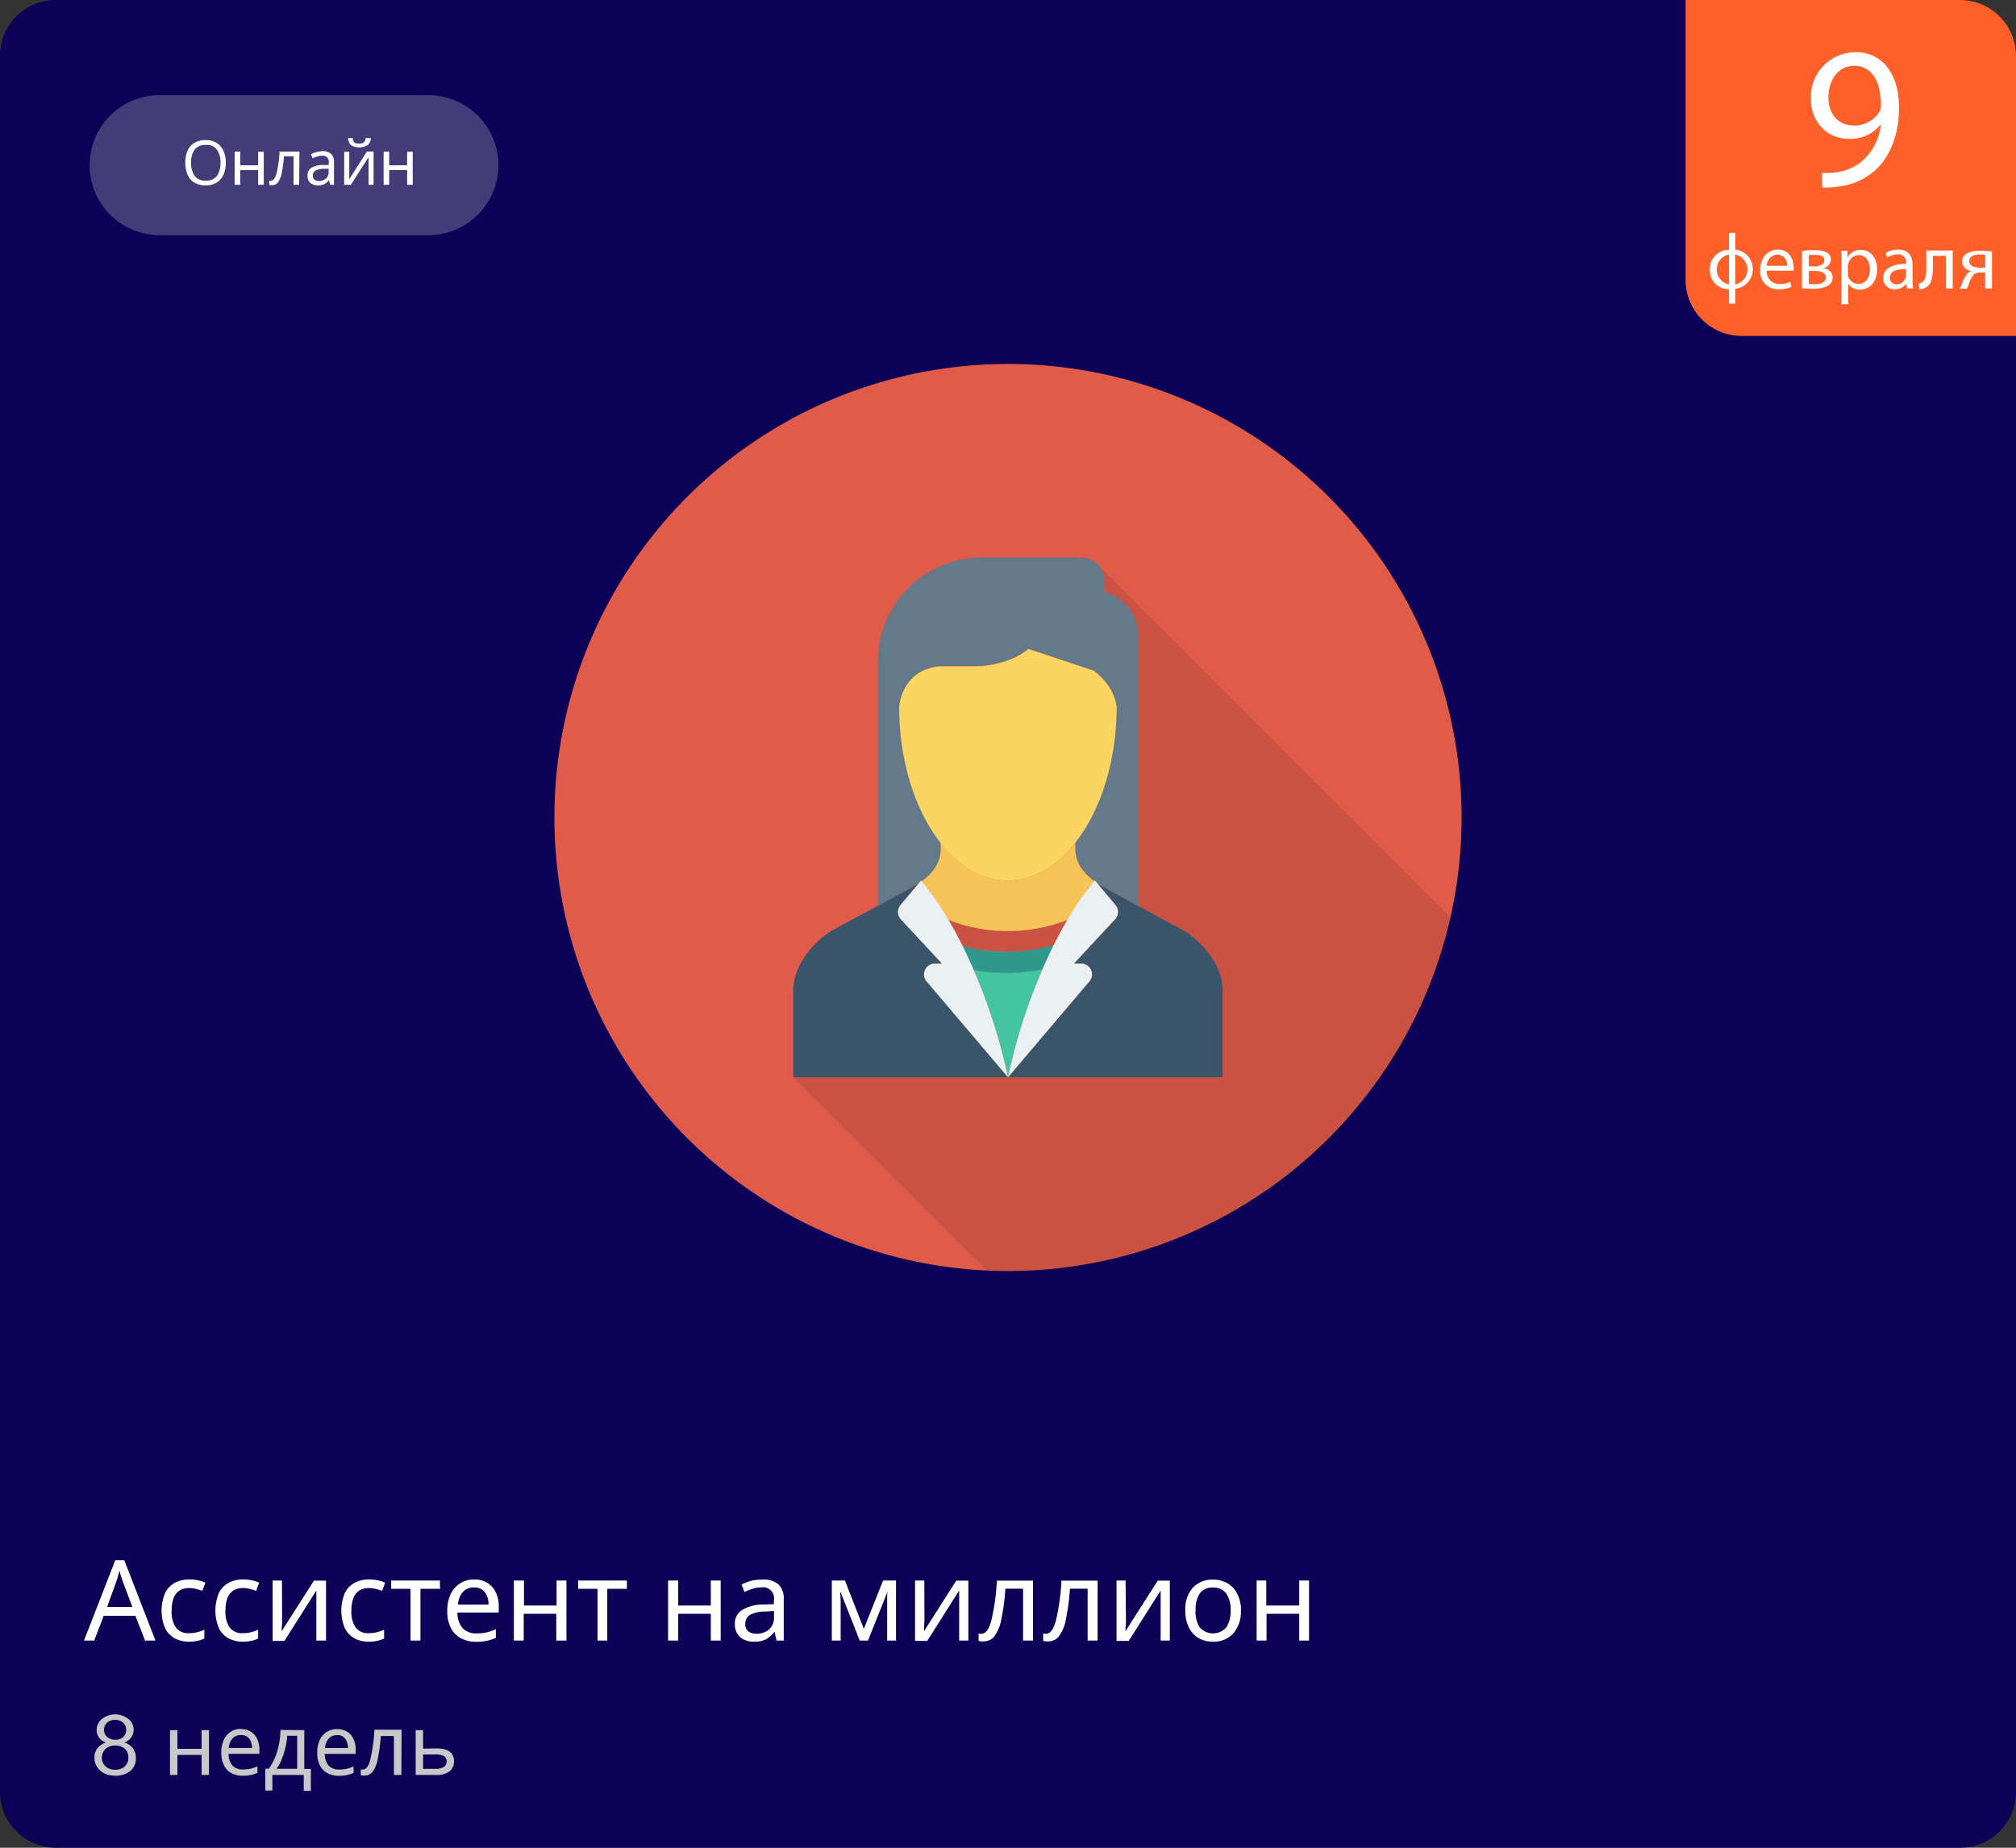 <?xml version="1.0" encoding="UTF-8"?> <svg xmlns="http://www.w3.org/2000/svg" id="Слой_1" data-name="Слой 1" viewBox="0 0 360 330"><rect x="0" y="0" width="360" height="330" fill="#333333" stroke="none"/> <defs> <style>.cls-1{fill:none;}.cls-2{fill:#0c0057;}.cls-3{fill:#ff6029;}.cls-4,.cls-6{fill:#c8c8c8;}.cls-4{fill-opacity:0.3;}.cls-5{fill:#fff;}.cls-7{fill:#e05b49;}.cls-8{opacity:0.1;isolation:isolate;}.cls-9{fill:#64798a;}.cls-10{fill:#f6c358;}.cls-11{fill:#fcd462;}.cls-12{fill:#44c4a1;}.cls-13{fill:#31978c;}.cls-14{fill:#3a556a;}.cls-15{fill:#ebf0f3;}</style> </defs> <rect class="cls-1" width="360" height="330"></rect> <path class="cls-2" d="M350,0H10A10,10,0,0,0,0,10V320a10,10,0,0,0,10,10H350a10,10,0,0,0,10-10V10A10,10,0,0,0,350,0Z" transform="translate(0 0)"></path> <path class="cls-3" d="M350,0a10,10,0,0,1,10,10V60H311a10,10,0,0,1-10-10V0Z" transform="translate(0 0)"></path> <path class="cls-4" d="M76.5,17h-48a12.5,12.5,0,0,0,0,25h48a12.5,12.5,0,0,0,0-25Z" transform="translate(0 0)"></path> <path class="cls-5" d="M25.9,293l-1.72-4.42H18.52L16.82,293H15l5.58-14.34H22.2L27.76,293ZM22,282.66a4,4,0,0,0-.2-.58c-.09-.28-.19-.57-.28-.86s-.15-.54-.2-.7c-.09.41-.2.82-.32,1.22s-.22.69-.3.92L19.12,287h4.52ZM33.77,293.2a5.35,5.35,0,0,1-2.54-.58,4.2,4.2,0,0,1-1.74-1.8,8.2,8.2,0,0,1,0-6.34,4.17,4.17,0,0,1,1.78-1.82,5.51,5.51,0,0,1,2.58-.58,7,7,0,0,1,1.58.18,5.44,5.44,0,0,1,1.24.4l-.54,1.46a11.1,11.1,0,0,0-1.12-.34,4.82,4.82,0,0,0-1.2-.16c-2.1,0-3.16,1.35-3.16,4.06a5,5,0,0,0,.76,3,2.72,2.72,0,0,0,2.3,1,5.69,5.69,0,0,0,1.54-.18,7.61,7.61,0,0,0,1.24-.44v1.56a4.28,4.28,0,0,1-1.2.42A6.49,6.49,0,0,1,33.77,293.2Zm9.61,0a5.35,5.35,0,0,1-2.54-.58,4.2,4.2,0,0,1-1.74-1.8,8.2,8.2,0,0,1,0-6.34,4.17,4.17,0,0,1,1.78-1.82,5.51,5.51,0,0,1,2.58-.58,7,7,0,0,1,1.58.18,5.44,5.44,0,0,1,1.24.4l-.54,1.46a11.1,11.1,0,0,0-1.12-.34,4.82,4.82,0,0,0-1.2-.16c-2.1,0-3.16,1.35-3.16,4.06a5,5,0,0,0,.76,3,2.72,2.72,0,0,0,2.3,1,5.69,5.69,0,0,0,1.54-.18,7.61,7.61,0,0,0,1.24-.44v1.56a4.28,4.28,0,0,1-1.2.42A6.49,6.49,0,0,1,43.38,293.2Zm7-4.38v.72a5.6,5.6,0,0,1-.06,1,3.22,3.22,0,0,0,0,.76l5.74-9h2.16V293H56.49v-8.94l-5.7,9h-2.1V282.28h1.66Zm15.49,4.38a5.35,5.35,0,0,1-2.54-.58,4.2,4.2,0,0,1-1.74-1.8,8.2,8.2,0,0,1,0-6.34,4.17,4.17,0,0,1,1.78-1.82,5.51,5.51,0,0,1,2.58-.58,7,7,0,0,1,1.58.18,5.44,5.44,0,0,1,1.24.4l-.54,1.46a11.1,11.1,0,0,0-1.12-.34,4.82,4.82,0,0,0-1.2-.16c-2.1,0-3.16,1.35-3.16,4.06a5,5,0,0,0,.76,3,2.72,2.72,0,0,0,2.3,1,5.69,5.69,0,0,0,1.54-.18,7.61,7.61,0,0,0,1.24-.44v1.56a4.28,4.28,0,0,1-1.2.42,6.23,6.23,0,0,1-1.55.16Zm12.71-9.44h-3.5V293H73.31v-9.24H69.85v-1.48h8.7Zm6.06-1.68a4.44,4.44,0,0,1,2.36.6,3.8,3.8,0,0,1,1.52,1.7,5.56,5.56,0,0,1,.54,2.54V288H81.69a4.12,4.12,0,0,0,.92,2.78,3.27,3.27,0,0,0,2.5.94,7.8,7.8,0,0,0,1.8-.18,10.57,10.57,0,0,0,1.64-.56v1.54a8.27,8.27,0,0,1-1.62.52,8.62,8.62,0,0,1-1.9.18,5.75,5.75,0,0,1-2.7-.62,4.42,4.42,0,0,1-1.82-1.84,6.46,6.46,0,0,1-.64-3,7,7,0,0,1,.58-3,4.53,4.53,0,0,1,1.66-1.94,4.6,4.6,0,0,1,2.5-.74Zm0,1.44a2.52,2.52,0,0,0-2,.82,3.81,3.81,0,0,0-.86,2.24h5.46a3.75,3.75,0,0,0-.64-2.2,2.28,2.28,0,0,0-2-.86Zm8.93-1.24v4.46h5.82v-4.46h1.76V293H99.34v-4.78H93.52V293H91.76V282.28Zm18.37,1.48h-3.5V293H106.7v-9.24h-3.46v-1.48h8.7Zm9.17-1.48v4.46h5.82v-4.46h1.76V293h-1.76v-4.78h-5.82V293H119.3V282.28Zm15-.18a4.21,4.21,0,0,1,2.9.86,3.54,3.54,0,0,1,.94,2.74V293h-1.28l-.34-1.52h-.08a4.86,4.86,0,0,1-1.48,1.3,4.43,4.43,0,0,1-2.12.42,3.76,3.76,0,0,1-2.42-.76,3,3,0,0,1-1-2.42,2.76,2.76,0,0,1,1.26-2.46,7.24,7.24,0,0,1,3.88-1l1.82-.06v-.64a2,2,0,0,0-1.56-2.36h0a2.43,2.43,0,0,0-.66,0,5.15,5.15,0,0,0-1.6.26,10.22,10.22,0,0,0-1.42.56l-.54-1.32a7.6,7.6,0,0,1,1.66-.64,6.77,6.77,0,0,1,2-.24Zm.52,5.72a5.37,5.37,0,0,0-2.78.64,1.86,1.86,0,0,0-.76,1.58,1.58,1.58,0,0,0,.54,1.32,2.31,2.31,0,0,0,1.42.42,3.42,3.42,0,0,0,2.26-.74,2.86,2.86,0,0,0,.9-2.32v-1ZM160,282.28V293h-1.58v-7.72a3.43,3.43,0,0,1,.08-.9h-.06L155,293h-1.48l-3.4-8.62h-.06c0,.6.06,1.21.06,1.84V293h-1.58V282.28h2.34l3.38,8.62,3.44-8.62Zm5.08,6.54v.72l-.06,1v.76l5.74-9h2.16V293h-1.64v-8.94l-5.7,9H163.4V282.28h1.66ZM184.47,293h-1.78v-9.26h-3.16a38.68,38.68,0,0,1-.72,5.46,7.44,7.44,0,0,1-1.22,3,2.37,2.37,0,0,1-1.92.94,2.26,2.26,0,0,1-.52,0,1.12,1.12,0,0,1-.4-.1v-1.32a1.1,1.1,0,0,0,.26.06h.28c.72,0,1.29-.77,1.72-2.3a38.67,38.67,0,0,0,1-7.18h6.46ZM196,293h-1.78v-9.26h-3.16a38.68,38.68,0,0,1-.72,5.46,7.3,7.3,0,0,1-1.22,3,2.37,2.37,0,0,1-1.92.94,2.26,2.26,0,0,1-.52,0,1.12,1.12,0,0,1-.4-.1v-1.32a1.1,1.1,0,0,0,.26.06h.28c.72,0,1.3-.77,1.72-2.3a37.85,37.85,0,0,0,1-7.18H196Zm5.06-4.18v.72a5.6,5.6,0,0,1-.06,1,3.22,3.22,0,0,0,0,.76l5.74-9h2.16V293h-1.64v-8.94l-5.7,9h-2.18V282.28H201Zm20.52-1.2a5.88,5.88,0,0,1-1.36,4.12,4.73,4.73,0,0,1-3.64,1.46,4.9,4.9,0,0,1-2.54-.64,4.5,4.5,0,0,1-1.74-1.9,6.46,6.46,0,0,1-.64-3,5.77,5.77,0,0,1,1.34-4.1,4.74,4.74,0,0,1,3.64-1.44,4.89,4.89,0,0,1,2.56.66,4.39,4.39,0,0,1,1.74,1.88,6.49,6.49,0,0,1,.67,3Zm-8.1,0a5.36,5.36,0,0,0,.74,3,3.15,3.15,0,0,0,4.44.34c.12-.11.23-.22.34-.34a5.36,5.36,0,0,0,.76-3,5.2,5.2,0,0,0-.76-3,2.74,2.74,0,0,0-2.4-1.08,2.67,2.67,0,0,0-2.38,1.08,5.09,5.09,0,0,0-.71,3Zm12.64-5.34v4.46H232v-4.46h1.76V293H232v-4.78h-5.83V293H224.4V282.28Z" transform="translate(0 0)"></path> <path class="cls-6" d="M20.56,317.14a4.69,4.69,0,0,1-1.74-.34,3.37,3.37,0,0,1-1.39-1.09,2.87,2.87,0,0,1-.57-1.76,2.72,2.72,0,0,1,.55-1.74,3.31,3.31,0,0,1,1.47-1,2.76,2.76,0,0,1-1.2-.88,2.31,2.31,0,0,1-.42-1.37,2.42,2.42,0,0,1,1-2,3.8,3.8,0,0,1,4.61,0,2.42,2.42,0,0,1-.66,4.25A2.76,2.76,0,0,1,24.26,314a2.82,2.82,0,0,1-1.11,2.38A4.21,4.21,0,0,1,20.56,317.14Zm0-1.07a2.5,2.5,0,0,0,1.7-.57,2.07,2.07,0,0,0,.66-1.62,2,2,0,0,0-.66-1.58,2.53,2.53,0,0,0-1.67-.55,2.58,2.58,0,0,0-1.71.57,2.18,2.18,0,0,0-.1,3.08l.1.1A2.56,2.56,0,0,0,20.56,316.07Zm.05-5.36a2,2,0,0,0,1.39-.48,1.67,1.67,0,0,0,.53-1.31,1.63,1.63,0,0,0-.57-1.27,2.1,2.1,0,0,0-1.4-.49,2.15,2.15,0,0,0-1.42.49,1.65,1.65,0,0,0-.56,1.3,1.55,1.55,0,0,0,.59,1.28,2.16,2.16,0,0,0,1.44.48ZM31.68,309v3.34H36V309h1.32v8H36v-3.58H31.68V317H30.36v-8ZM43,308.81a3.34,3.34,0,0,1,1.77.45,2.89,2.89,0,0,1,1.14,1.28,4.28,4.28,0,0,1,.41,1.9v.79h-5.5a3.1,3.1,0,0,0,.69,2.09,2.47,2.47,0,0,0,1.88.7,6.12,6.12,0,0,0,1.35-.13,8.92,8.92,0,0,0,1.23-.42v1.16a6.42,6.42,0,0,1-1.22.39,6.76,6.76,0,0,1-1.42.13,4.21,4.21,0,0,1-2-.47A3.11,3.11,0,0,1,40,315.3a4.89,4.89,0,0,1-.48-2.26,5.37,5.37,0,0,1,.43-2.27,3.3,3.3,0,0,1,3.12-2Zm0,1.08a1.89,1.89,0,0,0-1.5.62,2.84,2.84,0,0,0-.65,1.67H45a2.74,2.74,0,0,0-.48-1.64,1.69,1.69,0,0,0-1.52-.65ZM54.34,309v6.93h1.17v3.9H54.24V317h-5.6v2.79H47.38v-3.9H48a10.28,10.28,0,0,0,1.54-3.24,13.55,13.55,0,0,0,.54-3.69Zm-3.06,1a12.75,12.75,0,0,1-.31,2.12,14.67,14.67,0,0,1-.66,2.07,7.43,7.43,0,0,1-.92,1.71h3.68V310Zm8.91-1.18a3.37,3.37,0,0,1,1.78.45,2.81,2.81,0,0,1,1.13,1.28,4,4,0,0,1,.41,1.9v.79H58a3.15,3.15,0,0,0,.68,2.09,2.47,2.47,0,0,0,1.88.7,6.12,6.12,0,0,0,1.35-.13,8.92,8.92,0,0,0,1.23-.42v1.16a8.53,8.53,0,0,1-1.21.39,6.86,6.86,0,0,1-1.43.13,4.21,4.21,0,0,1-2-.47,3.15,3.15,0,0,1-1.37-1.38,4.89,4.89,0,0,1-.48-2.26,5.38,5.38,0,0,1,.44-2.27,3.49,3.49,0,0,1,1.24-1.45,3.4,3.4,0,0,1,1.86-.52Zm0,1.08a1.89,1.89,0,0,0-1.5.62,2.84,2.84,0,0,0-.65,1.67h4.1a2.74,2.74,0,0,0-.48-1.64,1.68,1.68,0,0,0-1.48-.66ZM71.68,317H70.34v-6.95H68a31.29,31.29,0,0,1-.54,4.1,5.41,5.41,0,0,1-.91,2.25,1.77,1.77,0,0,1-1.44.71h-.39a.79.79,0,0,1-.3-.08v-1a.61.61,0,0,0,.19,0,.74.74,0,0,0,.21,0c.54,0,1-.58,1.29-1.72a28.79,28.79,0,0,0,.75-5.39h4.85Zm6.25-4.74c2.09,0,3.14.76,3.14,2.28a2.24,2.24,0,0,1-.77,1.8,3.7,3.7,0,0,1-2.43.66H74.23v-8h1.32v3.3Zm1.82,2.35a1,1,0,0,0-.53-1,3.11,3.11,0,0,0-1.44-.27H75.55v2.57h2.26a2.86,2.86,0,0,0,1.38-.29,1.09,1.09,0,0,0,.56-1Z" transform="translate(0 0)"></path> <path class="cls-5" d="M40.32,29.06a4.9,4.9,0,0,1-.42,2.14,3.05,3.05,0,0,1-1.21,1.4,3.6,3.6,0,0,1-2,.51,3.8,3.8,0,0,1-2-.51,3,3,0,0,1-1.2-1.42,5.38,5.38,0,0,1-.4-2.13,5.28,5.28,0,0,1,.4-2.11,3,3,0,0,1,1.2-1.41,3.8,3.8,0,0,1,2-.51,3.6,3.6,0,0,1,2,.51,3,3,0,0,1,1.21,1.41A5,5,0,0,1,40.32,29.06Zm-6.2,0a4,4,0,0,0,.63,2.35,2.26,2.26,0,0,0,2,.84,2.26,2.26,0,0,0,2-.84,4,4,0,0,0,.62-2.35,3.82,3.82,0,0,0-.62-2.32,2.24,2.24,0,0,0-2-.85,2.29,2.29,0,0,0-2,.85A3.9,3.9,0,0,0,34.12,29.06Zm8.78-2v2.46h3.2V27.1h1V33h-1V30.37H42.9V33h-1V27.1ZM53.42,33h-1V27.91H50.71a23.24,23.24,0,0,1-.4,3,4.11,4.11,0,0,1-.67,1.65,1.32,1.32,0,0,1-1.06.52H48.3a.79.79,0,0,1-.22-.06v-.73h.29c.4,0,.72-.42,1-1.27a21.11,21.11,0,0,0,.55-3.95h3.55Zm4.11-6a2.23,2.23,0,0,1,1.59.48A1.89,1.89,0,0,1,59.64,29v4h-.7l-.19-.84h0a2.66,2.66,0,0,1-.81.72,2.5,2.5,0,0,1-1.17.23,2.05,2.05,0,0,1-1.33-.42,1.63,1.63,0,0,1-.52-1.33A1.53,1.53,0,0,1,55.56,30a4,4,0,0,1,2.13-.53h1v-.36a1.07,1.07,0,0,0-.79-1.29h0a1.48,1.48,0,0,0-.42,0,2.62,2.62,0,0,0-.88.14,5.28,5.28,0,0,0-.78.31l-.3-.73a4.26,4.26,0,0,1,.92-.35A4.16,4.16,0,0,1,57.53,27Zm.28,3.15a3,3,0,0,0-1.53.35,1,1,0,0,0-.41.87.92.92,0,0,0,.29.73,1.28,1.28,0,0,0,.78.23,2,2,0,0,0,1.25-.41,1.56,1.56,0,0,0,.49-1.27v-.53Zm8.42-5.49a1.78,1.78,0,0,1-.56,1.26,3,3,0,0,1-3,0,1.84,1.84,0,0,1-.5-1.26H63a1.2,1.2,0,0,0,.31.81,1.45,1.45,0,0,0,.84.19,1.29,1.29,0,0,0,.79-.21,1.08,1.08,0,0,0,.35-.79Zm-3.86,6V32l3.15-4.94h1.19V33h-.9V28.07L62.66,33h-1.2V27.1h.91Zm7.13-3.6v2.46h3.2V27.1h1V33h-1V30.37H69.5V33h-1V27.1Z" transform="translate(0 0)"></path> <path class="cls-7" d="M180,227a81,81,0,1,0-81-81h0A81,81,0,0,0,180,227Z" transform="translate(0 0)"></path> <path class="cls-8" d="M193,99.59H175.27a18.54,18.54,0,0,0-18.49,18.49v43.48h.42l-8.86,4.79s-6.68,4.17-6.68,10.7v15.36l34.49,34.49c1.28.06,2.56.1,3.85.1a81,81,0,0,0,79-63.19l-63.17-63.17A4.21,4.21,0,0,0,193,99.59Zm4.21,5.66.17.56h-.24a1.75,1.75,0,0,1,.06-.56Z" transform="translate(0 0)"></path> <path class="cls-9" d="M164.47,157.28l.08.09a11.27,11.27,0,0,0,1.86-1.66,6.35,6.35,0,0,0,1.58-4.24v-1c-4.48-5.69-7.38-14.43-7.38-24.3,0,0,.38-6.57,7.22-7.22H174a17,17,0,0,0,4.65-.64,13.74,13.74,0,0,0,5-2.45l11.61,3.87s3.61,2.45,4.12,6.44c0,9.88-2.91,18.63-7.4,24.32v.94a6.36,6.36,0,0,0,1.59,4.24,10.82,10.82,0,0,0,1.85,1.66l.08-.09.55.66,6.71,3.62.44,1.84V113a5.47,5.47,0,0,0-.31-1.84,7.84,7.84,0,0,0-5.8-5.44c.53-2.72-.31-4.26-1.27-5.13a4.27,4.27,0,0,0-2.86-1H175.27a18.56,18.56,0,0,0-18.5,18.5V163.4l.44-1.84,6.71-3.62Z" transform="translate(0 0)"></path> <path class="cls-10" d="M193.6,155.71a6.36,6.36,0,0,1-1.59-4.24v-.94c-.14.18-.28.4-.43.58-3.23,3.86-7.23,6.17-11.57,6.17s-8.35-2.32-11.59-6.19c-.15-.18-.29-.39-.43-.58v1a6.36,6.36,0,0,1-1.59,4.24,10.36,10.36,0,0,1-1.85,1.65l.48.58a50.27,50.27,0,0,1,4.32,6.31,29.29,29.29,0,0,0,21.29,0A50.35,50.35,0,0,1,195,158l.49-.58A10.59,10.59,0,0,1,193.6,155.71Z" transform="translate(0 0)"></path> <path class="cls-11" d="M180,157.28c4.34,0,8.34-2.31,11.57-6.17.15-.18.29-.4.43-.58,4.49-5.69,7.4-14.44,7.4-24.32-.51-4-4.12-6.44-4.12-6.44l-11.61-3.87a13.74,13.74,0,0,1-5,2.45A17.15,17.15,0,0,1,174,119h-6.21c-6.84.65-7.22,7.22-7.22,7.22,0,9.87,2.9,18.61,7.38,24.3.15.19.28.4.43.58C171.66,155,175.66,157.28,180,157.28Z" transform="translate(0 0)"></path> <path class="cls-12" d="M171.93,169A101.91,101.91,0,0,1,180,192.4a101.49,101.49,0,0,1,8.09-23.4A32.51,32.51,0,0,1,171.93,169Z" transform="translate(0 0)"></path> <path class="cls-13" d="M169,168c.81,1.37,1.68,3,2.57,4.76a33.36,33.36,0,0,0,8.08,1,32.42,32.42,0,0,0,8.09-1c.88-1.78,1.75-3.35,2.55-4.71A29.35,29.35,0,0,1,169,168Z" transform="translate(0 0)"></path> <path class="cls-14" d="M165.46,175.27a1.94,1.94,0,0,1,1.53-3.19h1.22l-7.34-7.9a2,2,0,0,1-.06-2.57l3.11-3.7-6.71,3.62-8.88,4.79s-6.67,4.17-6.67,10.71V192.4H180Z" transform="translate(0 0)"></path> <path class="cls-15" d="M171.93,169c-.9-1.8-1.77-3.38-2.58-4.76a50.27,50.27,0,0,0-4.32-6.31c-.26-.32-.41-.49-.48-.57l-.08-.09-.55.66-3.11,3.7a1.94,1.94,0,0,0,.06,2.57l7.34,7.9H167a1.94,1.94,0,0,0-2,1.88h0a1.92,1.92,0,0,0,.46,1.3L180,192.4h0A101.91,101.91,0,0,0,171.93,169Z" transform="translate(0 0)"></path> <path class="cls-14" d="M211.67,166.35l-8.88-4.79-6.71-3.62,3.11,3.7a1.94,1.94,0,0,1-.06,2.57l-7.34,7.9H193a1.94,1.94,0,0,1,2,1.88h0a1.92,1.92,0,0,1-.46,1.3L180,192.4h38.34V177.06C218.34,170.52,211.67,166.35,211.67,166.35Z" transform="translate(0 0)"></path> <path class="cls-15" d="M193,172.08h-1.22l7.34-7.9a1.94,1.94,0,0,0,.06-2.57l-3.11-3.7-.55-.66-.08.08-.48.58a49.23,49.23,0,0,0-4.32,6.31c-.81,1.37-1.67,2.94-2.56,4.72A101.46,101.46,0,0,0,180,192.4h0l14.54-17.13a1.93,1.93,0,0,0-.22-2.72h0A2,2,0,0,0,193,172.08Z" transform="translate(0 0)"></path> <path class="cls-5" d="M325.35,30.88a13.2,13.2,0,0,0,2.55-.11,8.8,8.8,0,0,0,4.9-2.26,10.27,10.27,0,0,0,3.09-6.23h-.1a6.89,6.89,0,0,1-5.51,2.52c-4.21,0-6.91-3.17-6.91-7.17a8,8,0,0,1,8-8.31c4.79,0,7.74,3.89,7.74,9.86,0,5.15-1.73,8.75-4,11a11.69,11.69,0,0,1-6.81,3.13,14.41,14.41,0,0,1-2.91.18Zm1.15-13.46c0,2.91,1.76,5,4.5,5a5.26,5.26,0,0,0,4.61-2.45,2.1,2.1,0,0,0,.28-1.15c0-4-1.47-7.06-4.78-7.06C328.41,11.73,326.5,14.11,326.5,17.42Z" transform="translate(0 0)"></path> <path class="cls-5" d="M309.86,41.57v3a3.52,3.52,0,0,1,0,7v2.65h-1.12V51.66a3.35,3.35,0,0,1-3.4-3.48,3.41,3.41,0,0,1,3.4-3.57v-3Zm-1.12,3.88a2.73,2.73,0,0,0,0,5.35Zm1.12,5.35a2.73,2.73,0,0,0,0-5.35Z" transform="translate(0 0)"></path> <path class="cls-5" d="M315.49,48.35a2.17,2.17,0,0,0,2.32,2.35,4.38,4.38,0,0,0,1.88-.35l.21.89a5.58,5.58,0,0,1-2.25.42,3.16,3.16,0,0,1-3.34-3.42c0-2.05,1.21-3.66,3.18-3.66,2.22,0,2.8,2,2.8,3.2a3.75,3.75,0,0,1,0,.57Zm3.61-.88a1.75,1.75,0,0,0-1.71-2,2,2,0,0,0-1.89,2Z" transform="translate(0 0)"></path> <path class="cls-5" d="M321.79,44.82a15,15,0,0,1,2.16-.15c1.13,0,3,.18,3,1.69a1.61,1.61,0,0,1-1.42,1.53v0c1,.14,1.73.7,1.73,1.68,0,1.78-2.25,2-3.58,2-.75,0-1.54-.06-1.9-.08ZM323,50.7a6.33,6.33,0,0,0,1,.06c.82,0,2.05-.2,2.05-1.18s-1-1.19-2.15-1.19H323Zm0-3.12h.92c.91,0,1.85-.27,1.85-1.06s-.59-1-1.82-1a8,8,0,0,0-.95.06Z" transform="translate(0 0)"></path> <path class="cls-5" d="M328.82,47c0-.87,0-1.57-.06-2.21h1.11l.05,1.16h0a2.66,2.66,0,0,1,2.41-1.32c1.64,0,2.87,1.39,2.87,3.45,0,2.44-1.48,3.64-3.08,3.64a2.38,2.38,0,0,1-2.09-1.06h0v3.68h-1.22ZM330,48.76a2.57,2.57,0,0,0,0,.5,1.9,1.9,0,0,0,1.85,1.44c1.3,0,2.06-1.06,2.06-2.61,0-1.36-.71-2.53-2-2.53a2,2,0,0,0-1.86,1.53,2.09,2.09,0,0,0-.08.5Z" transform="translate(0 0)"></path> <path class="cls-5" d="M340.54,51.52l-.1-.86h0a2.54,2.54,0,0,1-2.08,1,1.93,1.93,0,0,1-2.07-2c0-1.63,1.46-2.53,4.08-2.52v-.14a1.4,1.4,0,0,0-1.54-1.57A3.39,3.39,0,0,0,337,46l-.28-.81a4.15,4.15,0,0,1,2.23-.61c2.07,0,2.57,1.42,2.57,2.78v2.53a9,9,0,0,0,.12,1.63Zm-.19-3.46c-1.34,0-2.87.21-2.87,1.52a1.1,1.1,0,0,0,1.17,1.18,1.67,1.67,0,0,0,1.63-1.13,1.12,1.12,0,0,0,.07-.4Z" transform="translate(0 0)"></path> <path class="cls-5" d="M348.7,44.74v6.78h-1.22V45.7h-2.32v1.77c0,1.9-.19,3.18-1.07,3.75a2,2,0,0,1-1.34.42l-.13-1a1.62,1.62,0,0,0,.67-.28c.63-.47.7-1.42.7-2.93V44.74Z" transform="translate(0 0)"></path> <path class="cls-5" d="M355.71,51.52h-1.22V48.67h-.91a1.6,1.6,0,0,0-1.13.38A4.7,4.7,0,0,0,351.5,51c-.09.21-.19.39-.28.56H349.9a5.54,5.54,0,0,0,.42-.77,5.22,5.22,0,0,1,1.06-2,1.6,1.6,0,0,1,.78-.39v0a1.81,1.81,0,0,1-1.8-1.68,1.63,1.63,0,0,1,.9-1.47,4.66,4.66,0,0,1,2.27-.47,18.86,18.86,0,0,1,2.18.14Zm-1.22-6a7,7,0,0,0-1-.07c-.84,0-1.83.24-1.83,1.18s1.08,1.17,1.8,1.17h1.05Z" transform="translate(0 0)"></path> </svg> 